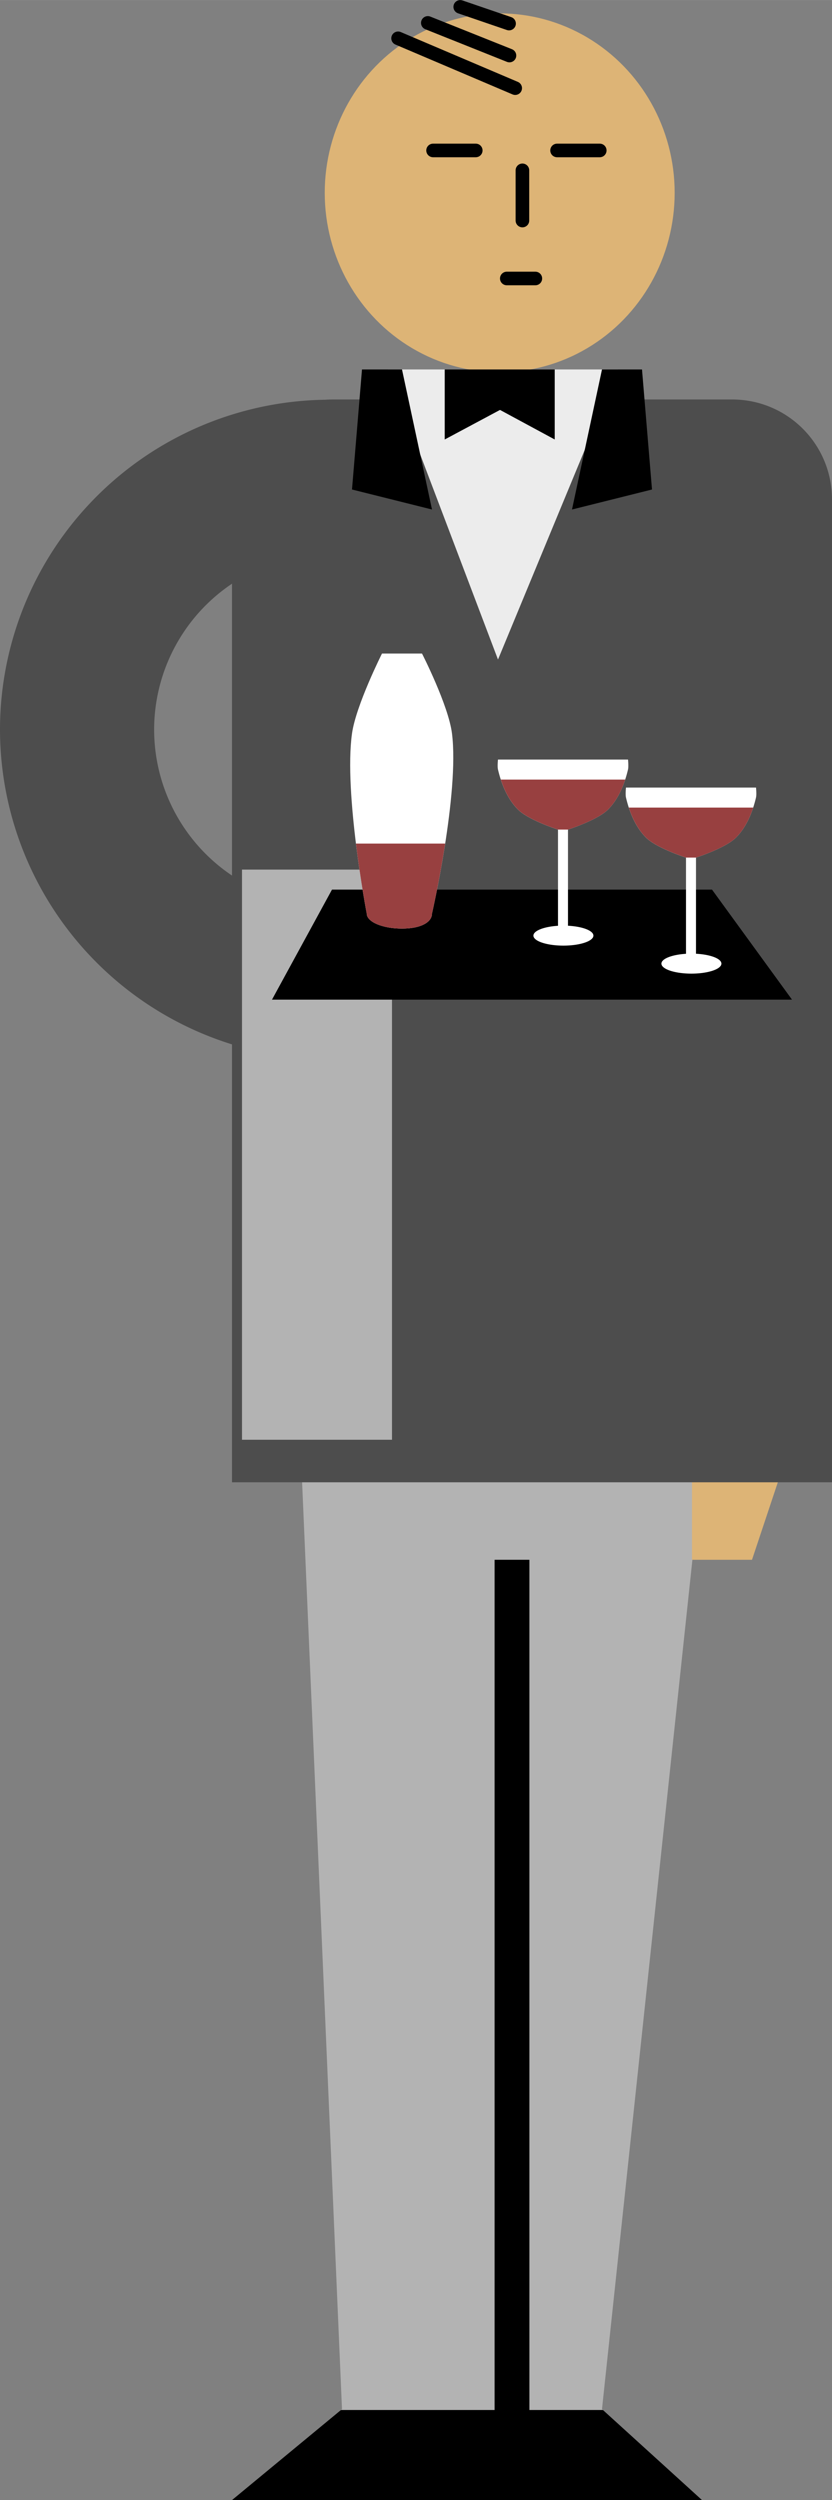 <?xml version="1.0" encoding="UTF-8" standalone="no"?>
<svg xmlns:rdf="http://www.w3.org/1999/02/22-rdf-syntax-ns#" xmlns="http://www.w3.org/2000/svg" height="1249.7" viewBox="0 0 416 1249.67" width="416" version="1.1" xmlns:cc="http://creativecommons.org/ns#" xmlns:dc="http://purl.org/dc/elements/1.1/">
<rect x="0" y="0" width="416" height="1249.67" fill="#808080" stroke="none"/>
<g transform="translate(-324 585.92)">
<g>
<path d="m475 153.75 20 464.55-55 45.446h235l-50-45.446 50-469.6z" fill-rule="evenodd" fill="#b3b3b3"/>
<path d="m720 133.75-20 60h-30v-60z" fill-rule="evenodd" fill="#ddb476"/>
<path d="m490-386.25c-0.251 0-0.498 0.016-0.748 0.019a165 165 0 0 0 -0.252 -0.01 165 165 0 0 0 -0.607 0.031c-0.641 0.02-1.279 0.052-1.914 0.096a165 165 0 0 0 -162.48 164.86 165 165 0 0 0 116 157.37v87.629 131.27h300v-131.27-200-160c0-27.7-22.3-50-50-50h-200zm-50 92.082v117.92 27.975a87.931 87.929 0 0 1 -38.93 -72.97 87.931 87.929 0 0 1 38.93 -72.92z" fill="#4d4d4d"/>
<ellipse rx="87.481" ry="89.696" cy="-489.55" cx="573.85" fill="#ddb476"/>
</g>
<g stroke="#000" stroke-linecap="round" fill="none">
<g stroke-width="6.8">
<path d="m581.6-541.87-58.551-24.916"/>
<path d="m578.73-558.17-40.817-16.31"/>
<path d="m578.53-574.15-24.41-8.351"/>
</g>
<g stroke-width="6.8">
<path d="m540.54-510.73h21.335"/>
<path d="m602.54-510.73h21.335"/>
<path d="m585.21-500.79v25.101"/>
<path d="m577.4-446.73h14.275"/>
</g>
</g>
<path d="m518-401.25h115l-60 145z" fill-rule="evenodd" fill="#ececec"/>
<g fill-rule="evenodd">
<path d="m546.36-401.25h55v35l-27.357-14.78-27.643 14.78z"/>
<path d="m645-401.25h-20l-15 70 40-10z"/>
<path d="m505-401.25h20l15 70-40-10z"/>
</g>
<path d="m580 193.75v440" stroke="#000" stroke-width="17.4" fill="none"/>
<g>
<rect height="285" width="75" y="-151.25" x="445" fill="#b3b3b3"/>
<path d="m490-141.25-30 55h260l-40-55z" fill-rule="evenodd"/>
<path d="m494.46 618.75-54.461 45h235l-49.51-45h-131.03z"/>
<path d="m573-206.25s-0.383 3.378 0 5c1.712 7.254 4.729 14.73 10 20 5.271 5.271 20 10 20 10v48.084a15 5 0 0 0 -12.293 4.916 15 5 0 0 0 15 5 15 5 0 0 0 15 -5 15 5 0 0 0 -12.71 -4.94v-48.064s14.73-4.729 20-10c5.271-5.271 8.287-12.746 10-20 0.383-1.622 0-5 0-5h-65z" fill-rule="evenodd" fill="#fff"/>
<path d="m574.41-196.25c1.819 5.568 4.533 10.94 8.594 15 5.271 5.271 20 10 20 10h5s14.73-4.729 20-10c4.06-4.06 6.774-9.432 8.594-15h-62.188z" fill="#984040"/>
<path d="m637-192.25s-0.383 3.378 0 5c1.712 7.254 4.729 14.73 10 20 5.271 5.271 20 10 20 10v48.084a15 5 0 0 0 -12.293 4.916 15 5 0 0 0 15 5 15 5 0 0 0 15 -5 15 5 0 0 0 -12.71 -4.94v-48.064s14.73-4.729 20-10c5.271-5.271 8.287-12.746 10-20 0.383-1.622 0-5 0-5h-65z" fill-rule="evenodd" fill="#fff"/>
<path d="m638.41-182.25c1.819 5.568 4.533 10.94 8.594 15 5.271 5.271 20 10 20 10h5s14.73-4.729 20-10c4.06-4.06 6.774-9.432 8.594-15h-62.188z" fill="#984040"/>
<path d="m515-259.25s-13.033 25.897-15 40c-4.158 29.812 7.361 90 7.361 90 0 4.142 7.897 7.5 17.639 7.5 9.742-0 15-3.358 15-7.5 0 0 13.735-60.047 10-90-1.762-14.131-15-40-15-40z" fill-rule="evenodd" fill="#fff"/>
<path d="m501.98-164.25c2.385 19.309 5.381 35 5.381 35 0 4.142 7.897 7.5 17.639 7.5 9.742-0 15-3.358 15-7.5 0 0 3.578-15.683 6.586-35h-44.605z" fill="#984040"/>
</g>
</g>
</svg>
